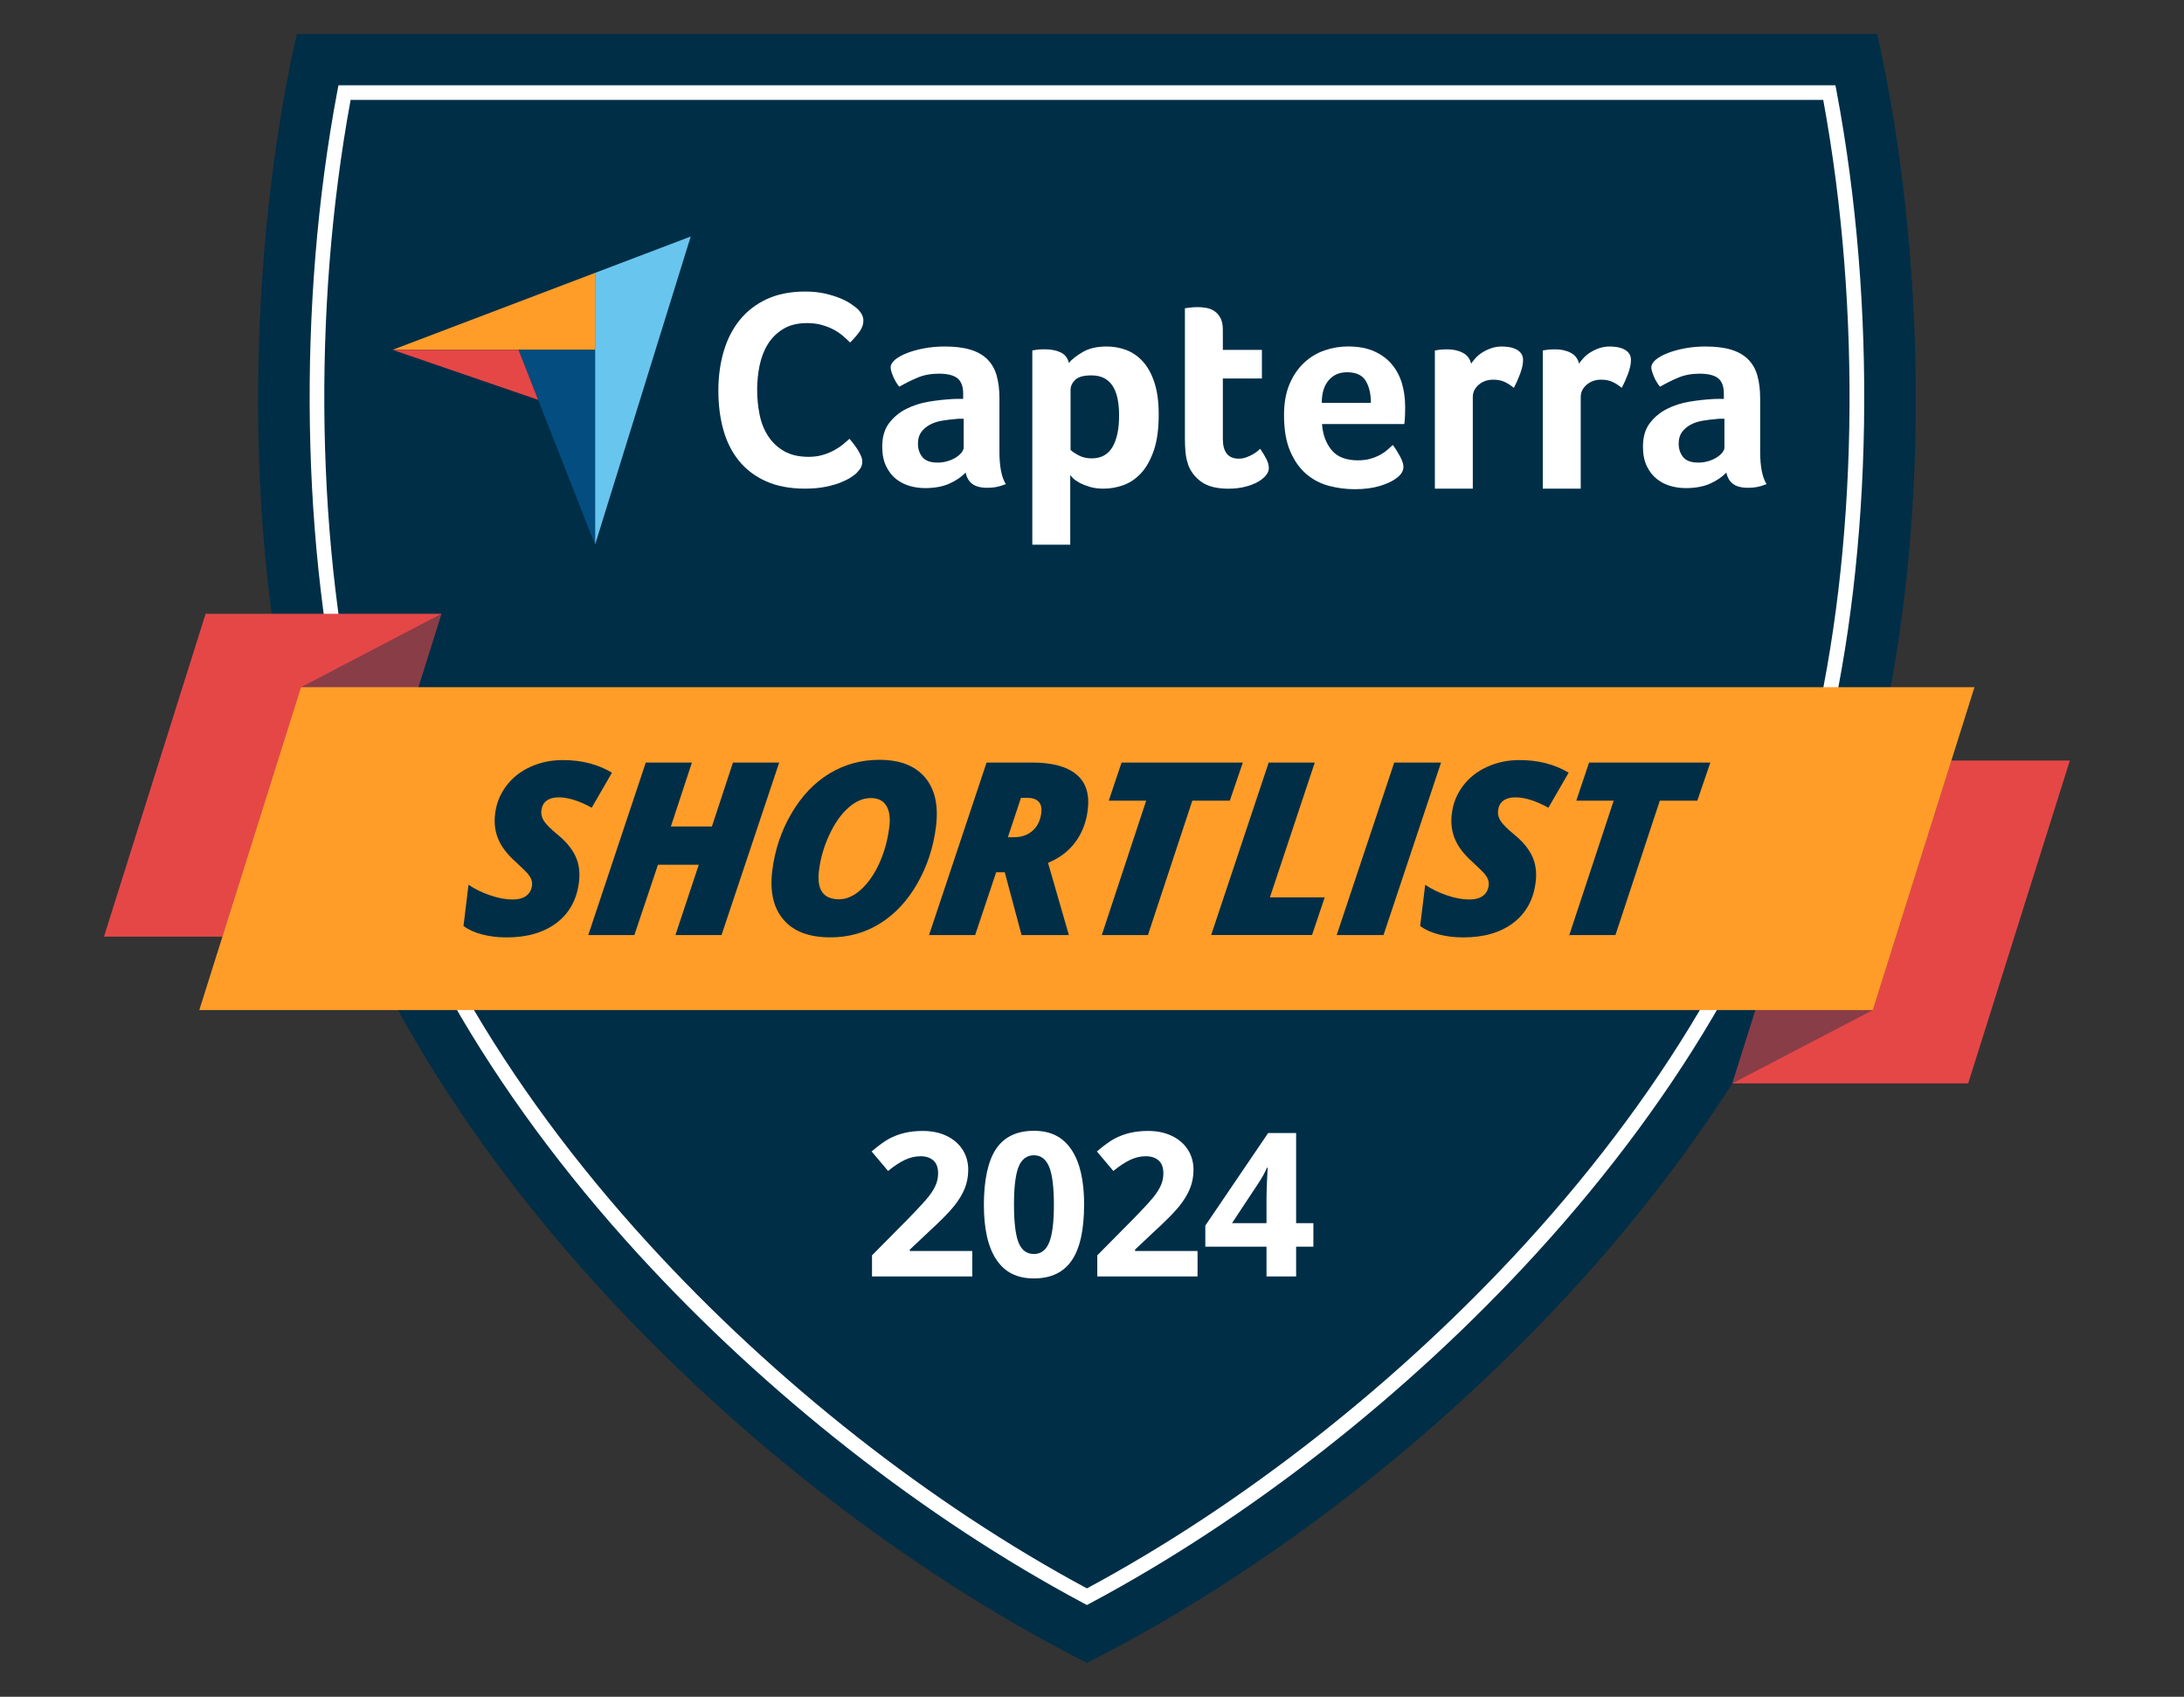 <svg width="103" height="80" viewBox="0 0 103 80" fill="none" xmlns="http://www.w3.org/2000/svg">
<rect x="0" y="0" width="103" height="80" fill="#333333" stroke="none"/>
<path d="M88.471 35.689C83.973 54.377 66.23 70.848 51.262 78.4C36.292 70.848 18.549 54.377 14.052 35.689C11.045 23.179 12.112 9.891 13.997 1.6H88.526C90.412 9.891 91.477 23.179 88.471 35.689Z" fill="#002E47"/>
<path d="M51.262 75.675L51.099 75.588C43.602 71.588 36.136 65.735 30.078 59.108C23.063 51.434 18.335 43.14 16.406 35.123C14.193 25.913 14.007 14.392 15.908 4.303L15.962 4.021H86.561L86.615 4.303C88.517 14.392 88.33 25.913 86.117 35.123C84.188 43.14 79.46 51.433 72.446 59.106C66.387 65.734 58.921 71.586 51.424 75.586L51.262 75.673V75.675ZM16.535 4.713C14.707 14.643 14.907 25.927 17.078 34.96C18.98 42.863 23.652 51.053 30.587 58.639C36.549 65.162 43.886 70.927 51.26 74.889C58.634 70.927 65.97 65.162 71.934 58.639C78.87 51.051 83.541 42.863 85.443 34.96C87.614 25.926 87.813 14.642 85.986 4.711H16.535V4.713Z" fill="white"/>
<path d="M4.903 44.162L9.696 28.94H20.818L16.024 44.162H4.903Z" fill="#E54747"/>
<g opacity="0.4">
<path d="M9.399 47.622L14.194 32.4L20.818 28.94L16.024 44.162L9.399 47.622Z" fill="#002E47"/>
</g>
<path d="M97.616 35.859L92.822 51.081H81.7L86.494 35.859H97.616Z" fill="#E54747"/>
<g opacity="0.4">
<path d="M93.119 32.4L88.324 47.622L81.7 51.081L86.494 35.859L93.119 32.4Z" fill="#002E47"/>
</g>
<path d="M93.119 32.4L88.324 47.622H9.399L14.194 32.4H93.119Z" fill="#FF9D28"/>
<path d="M27.305 41.588C27.204 42.411 26.853 43.051 26.253 43.51C25.651 43.968 24.863 44.197 23.889 44.197C23.48 44.197 23.1 44.151 22.748 44.06C22.396 43.969 22.099 43.837 21.858 43.662L22.096 41.715C22.384 41.911 22.72 42.076 23.105 42.209C23.492 42.343 23.848 42.41 24.174 42.41C24.448 42.41 24.663 42.352 24.818 42.237C24.973 42.122 25.064 41.959 25.09 41.747C25.102 41.647 25.09 41.554 25.058 41.467C25.026 41.38 24.97 41.293 24.9 41.206C24.83 41.118 24.634 40.926 24.314 40.63C23.922 40.281 23.651 39.924 23.498 39.562C23.346 39.199 23.296 38.8 23.35 38.367C23.409 37.88 23.584 37.444 23.875 37.057C24.165 36.669 24.546 36.368 25.014 36.156C25.484 35.942 25.992 35.836 26.541 35.836C27.427 35.836 28.2 36.034 28.86 36.431L27.907 38.082C27.313 37.756 26.793 37.593 26.348 37.593C26.111 37.593 25.922 37.646 25.781 37.749C25.64 37.853 25.558 38.005 25.532 38.205C25.511 38.387 25.552 38.557 25.657 38.713C25.762 38.871 25.971 39.082 26.289 39.344C26.687 39.667 26.97 40.006 27.137 40.362C27.305 40.718 27.361 41.126 27.305 41.586V41.588Z" fill="#002E47"/>
<path d="M34.029 44.086H31.854L32.955 40.771H31.03L29.918 44.086H27.743L30.456 35.953H32.631L31.639 38.968H33.575L34.567 35.953H36.748L34.028 44.086H34.029Z" fill="#002E47"/>
<path d="M41.472 35.824C42.436 35.824 43.153 36.099 43.621 36.65C44.09 37.2 44.264 37.969 44.144 38.955C44.023 39.942 43.729 40.843 43.259 41.661C42.791 42.479 42.204 43.105 41.502 43.541C40.799 43.978 40.019 44.195 39.163 44.195C38.166 44.195 37.429 43.919 36.954 43.366C36.478 42.813 36.3 42.046 36.42 41.063C36.54 40.08 36.841 39.178 37.324 38.355C37.806 37.532 38.403 36.903 39.114 36.472C39.826 36.041 40.611 35.824 41.472 35.824ZM41.943 38.978C41.994 38.556 41.946 38.224 41.797 37.985C41.649 37.745 41.406 37.627 41.068 37.627C40.7 37.627 40.344 37.783 39.998 38.094C39.652 38.405 39.354 38.834 39.103 39.379C38.852 39.924 38.692 40.482 38.623 41.053C38.513 41.95 38.829 42.4 39.571 42.4C39.923 42.4 40.27 42.246 40.609 41.938C40.949 41.629 41.238 41.214 41.474 40.692C41.71 40.17 41.866 39.598 41.942 38.979H41.943V38.978Z" fill="#002E47"/>
<path d="M46.98 41.127L45.989 44.086H43.815L46.528 35.953H48.681C49.616 35.953 50.308 36.139 50.76 36.51C51.212 36.881 51.391 37.439 51.3 38.184C51.23 38.763 51.036 39.267 50.72 39.697C50.404 40.127 49.973 40.456 49.426 40.681L50.409 44.086H48.178L47.386 41.127H46.98ZM47.533 39.474H47.817C48.169 39.474 48.462 39.373 48.694 39.171C48.927 38.969 49.065 38.686 49.109 38.322C49.137 38.092 49.095 37.917 48.981 37.796C48.867 37.676 48.689 37.616 48.444 37.616H48.15L47.533 39.473V39.474Z" fill="#002E47"/>
<path d="M54.136 44.086H51.962L54.055 37.75H52.291L52.895 35.953H58.614L58 37.75H56.231L54.138 44.086H54.136Z" fill="#002E47"/>
<path d="M57.119 44.086L59.833 35.953H62.007L59.889 42.311H62.473L61.878 44.085H57.119V44.086Z" fill="#002E47"/>
<path d="M63.04 44.086L65.754 35.953H67.962L65.248 44.086H63.04Z" fill="#002E47"/>
<path d="M72.424 41.588C72.323 42.411 71.972 43.051 71.372 43.51C70.77 43.968 69.982 44.197 69.008 44.197C68.599 44.197 68.219 44.151 67.867 44.06C67.515 43.969 67.218 43.837 66.976 43.662L67.214 41.715C67.502 41.911 67.839 42.076 68.224 42.209C68.611 42.343 68.967 42.41 69.293 42.41C69.567 42.41 69.782 42.352 69.937 42.237C70.092 42.122 70.183 41.959 70.208 41.747C70.221 41.647 70.21 41.554 70.176 41.467C70.143 41.38 70.089 41.293 70.019 41.206C69.948 41.118 69.752 40.926 69.433 40.63C69.041 40.281 68.769 39.924 68.617 39.562C68.465 39.199 68.415 38.8 68.469 38.367C68.528 37.88 68.703 37.444 68.993 37.057C69.284 36.669 69.664 36.368 70.133 36.156C70.602 35.942 71.111 35.836 71.66 35.836C72.546 35.836 73.319 36.034 73.979 36.431L73.025 38.082C72.432 37.756 71.912 37.593 71.466 37.593C71.23 37.593 71.04 37.646 70.899 37.749C70.759 37.853 70.677 38.005 70.651 38.205C70.629 38.387 70.67 38.557 70.775 38.713C70.88 38.871 71.09 39.082 71.408 39.344C71.806 39.667 72.088 40.006 72.256 40.362C72.424 40.718 72.48 41.126 72.424 41.586V41.588Z" fill="#002E47"/>
<path d="M76.184 44.086H74.01L76.103 37.75H74.339L74.943 35.953H80.662L80.048 37.75H78.279L76.186 44.086H76.184Z" fill="#002E47"/>
<path d="M18.514 16.494L24.453 16.495H28.064V12.865L18.514 16.494Z" fill="#FF9D28"/>
<path d="M28.064 12.865V25.682L32.575 11.151L28.064 12.865Z" fill="#68C5ED"/>
<path d="M28.064 16.495H24.453L28.064 25.682V16.495Z" fill="#044D80"/>
<path d="M18.514 16.494L25.379 18.852L24.453 16.495L18.514 16.494Z" fill="#E54747"/>
<path d="M40.392 22.308C40.339 22.36 40.252 22.427 40.131 22.506C40.009 22.586 39.849 22.665 39.653 22.746C39.458 22.825 39.217 22.894 38.934 22.952C38.65 23.009 38.326 23.038 37.96 23.038C37.253 23.038 36.643 22.922 36.128 22.692C35.614 22.462 35.189 22.142 34.853 21.73C34.518 21.317 34.271 20.831 34.115 20.269C33.957 19.707 33.879 19.09 33.879 18.418C33.879 17.746 33.964 17.124 34.134 16.553C34.304 15.982 34.559 15.489 34.899 15.073C35.24 14.658 35.665 14.332 36.174 14.098C36.685 13.864 37.284 13.746 37.973 13.746C38.313 13.746 38.62 13.777 38.894 13.839C39.169 13.901 39.409 13.974 39.614 14.058C39.818 14.143 39.989 14.231 40.124 14.323C40.26 14.417 40.362 14.494 40.432 14.555C40.51 14.626 40.578 14.71 40.634 14.807C40.69 14.905 40.718 15.011 40.718 15.126C40.718 15.303 40.653 15.48 40.522 15.657C40.392 15.834 40.247 15.998 40.091 16.149C39.986 16.042 39.868 15.935 39.738 15.823C39.607 15.713 39.461 15.616 39.3 15.532C39.139 15.447 38.956 15.377 38.751 15.319C38.546 15.262 38.317 15.233 38.064 15.233C37.619 15.233 37.246 15.324 36.945 15.506C36.644 15.688 36.402 15.925 36.219 16.216C36.036 16.508 35.906 16.842 35.826 17.219C35.748 17.595 35.708 17.978 35.708 18.367C35.708 18.783 35.748 19.181 35.826 19.561C35.904 19.941 36.04 20.278 36.232 20.57C36.424 20.862 36.675 21.096 36.984 21.274C37.294 21.45 37.68 21.539 38.142 21.539C38.386 21.539 38.61 21.508 38.815 21.445C39.02 21.384 39.2 21.308 39.358 21.22C39.515 21.132 39.652 21.04 39.77 20.941C39.888 20.844 39.986 20.759 40.064 20.689C40.117 20.75 40.177 20.826 40.247 20.914C40.316 21.002 40.383 21.096 40.443 21.193C40.505 21.29 40.557 21.388 40.6 21.485C40.644 21.582 40.666 21.671 40.666 21.75C40.666 21.865 40.644 21.962 40.6 22.042C40.557 22.121 40.487 22.209 40.391 22.307" fill="white"/>
<path d="M47.134 21.291C47.134 21.993 47.235 22.505 47.436 22.826C47.278 22.889 47.131 22.933 46.995 22.96C46.86 22.986 46.716 22.999 46.568 22.999C46.252 22.999 46.012 22.937 45.851 22.812C45.688 22.688 45.586 22.51 45.541 22.279C45.348 22.483 45.093 22.658 44.778 22.8C44.462 22.942 44.077 23.013 43.62 23.013C43.383 23.013 43.146 22.98 42.91 22.914C42.673 22.847 42.458 22.738 42.264 22.587C42.071 22.436 41.914 22.234 41.791 21.982C41.668 21.728 41.607 21.421 41.607 21.056C41.607 20.603 41.714 20.236 41.929 19.952C42.144 19.668 42.414 19.444 42.738 19.28C43.063 19.116 43.414 19.003 43.792 18.94C44.169 18.878 44.515 18.838 44.831 18.82C44.936 18.811 45.04 18.807 45.141 18.807H45.424V18.564C45.424 18.222 45.334 17.979 45.154 17.834C44.973 17.691 44.681 17.618 44.278 17.618C43.9 17.618 43.565 17.681 43.272 17.805C42.977 17.929 42.691 18.073 42.41 18.233C42.288 18.082 42.189 17.914 42.115 17.732C42.041 17.55 42.003 17.413 42.003 17.325C42.003 17.201 42.071 17.081 42.207 16.964C42.343 16.849 42.529 16.744 42.766 16.651C43.003 16.557 43.274 16.482 43.582 16.424C43.889 16.366 44.213 16.337 44.556 16.337C45.029 16.337 45.431 16.386 45.76 16.484C46.089 16.583 46.357 16.734 46.563 16.939C46.769 17.143 46.916 17.399 47.003 17.706C47.09 18.014 47.135 18.372 47.135 18.782V21.292L47.134 21.291ZM45.449 19.742H45.265C45.203 19.742 45.142 19.747 45.081 19.755C44.862 19.772 44.644 19.799 44.429 19.835C44.214 19.871 44.023 19.934 43.857 20.022C43.69 20.112 43.555 20.227 43.449 20.369C43.344 20.511 43.291 20.694 43.291 20.917C43.291 21.166 43.361 21.378 43.501 21.55C43.642 21.724 43.879 21.81 44.211 21.81C44.378 21.81 44.536 21.788 44.685 21.744C44.834 21.699 44.965 21.641 45.079 21.57C45.193 21.498 45.283 21.421 45.349 21.335C45.415 21.251 45.448 21.173 45.448 21.102V19.74H45.449V19.742Z" fill="white"/>
<path d="M50.409 17.111C50.549 16.942 50.768 16.771 51.065 16.597C51.361 16.423 51.738 16.337 52.192 16.337C52.516 16.337 52.825 16.392 53.118 16.503C53.411 16.615 53.671 16.795 53.898 17.044C54.126 17.293 54.307 17.622 54.442 18.032C54.578 18.441 54.646 18.944 54.646 19.541C54.646 20.235 54.567 20.807 54.409 21.256C54.252 21.705 54.048 22.061 53.8 22.325C53.55 22.587 53.273 22.771 52.967 22.879C52.661 22.985 52.355 23.039 52.049 23.039C51.795 23.039 51.574 23.01 51.386 22.952C51.198 22.894 51.038 22.829 50.907 22.759C50.776 22.687 50.675 22.617 50.605 22.545C50.535 22.473 50.491 22.425 50.474 22.398V25.68H48.685V16.523C48.728 16.514 48.782 16.505 48.844 16.496C48.898 16.487 48.959 16.48 49.029 16.475C49.1 16.471 49.184 16.469 49.282 16.469C49.573 16.469 49.82 16.517 50.024 16.616C50.227 16.715 50.355 16.878 50.409 17.11M52.778 19.58C52.778 19.313 52.757 19.065 52.713 18.833C52.67 18.601 52.598 18.402 52.497 18.233C52.397 18.064 52.261 17.932 52.091 17.838C51.921 17.745 51.714 17.699 51.47 17.699C51.104 17.699 50.848 17.77 50.705 17.913C50.562 18.055 50.489 18.211 50.489 18.38V21.211C50.558 21.283 50.682 21.367 50.861 21.465C51.04 21.563 51.248 21.612 51.483 21.612C51.928 21.612 52.255 21.434 52.465 21.078C52.675 20.722 52.778 20.223 52.778 19.583" fill="white"/>
<path d="M56.028 21.878C55.967 21.7 55.927 21.513 55.909 21.317C55.891 21.121 55.882 20.925 55.882 20.729V14.534C55.944 14.525 56.009 14.516 56.08 14.507C56.141 14.498 56.206 14.492 56.277 14.487C56.347 14.483 56.417 14.48 56.487 14.48C56.627 14.48 56.767 14.493 56.908 14.52C57.048 14.547 57.175 14.601 57.289 14.68C57.403 14.761 57.495 14.87 57.566 15.008C57.636 15.146 57.671 15.326 57.671 15.548V16.497H59.513V17.846H57.671V20.694C57.671 21.314 57.92 21.625 58.421 21.625C58.544 21.625 58.66 21.605 58.769 21.565C58.879 21.526 58.977 21.481 59.065 21.432C59.152 21.384 59.23 21.332 59.295 21.279C59.36 21.225 59.406 21.185 59.433 21.158C59.565 21.354 59.666 21.524 59.735 21.666C59.806 21.81 59.84 21.944 59.84 22.07C59.84 22.186 59.794 22.301 59.702 22.414C59.61 22.526 59.48 22.63 59.314 22.724C59.148 22.818 58.946 22.894 58.709 22.953C58.472 23.012 58.213 23.041 57.932 23.041C57.388 23.041 56.964 22.934 56.662 22.721C56.36 22.507 56.146 22.227 56.023 21.88" fill="white"/>
<path d="M64.049 21.703C64.269 21.703 64.462 21.679 64.63 21.63C64.798 21.582 64.947 21.521 65.079 21.45C65.211 21.378 65.326 21.301 65.422 21.216C65.52 21.131 65.607 21.053 65.686 20.981C65.791 21.114 65.901 21.286 66.016 21.496C66.13 21.706 66.188 21.876 66.188 22.011C66.188 22.206 66.078 22.384 65.859 22.544C65.674 22.686 65.413 22.809 65.075 22.912C64.737 23.014 64.341 23.065 63.885 23.065C63.473 23.065 63.067 23.011 62.668 22.905C62.268 22.799 61.913 22.612 61.602 22.345C61.29 22.077 61.038 21.72 60.845 21.269C60.652 20.82 60.556 20.253 60.556 19.567C60.556 19.006 60.642 18.524 60.812 18.118C60.983 17.713 61.211 17.377 61.496 17.109C61.782 16.842 62.103 16.646 62.464 16.522C62.824 16.398 63.193 16.335 63.57 16.335C64.062 16.335 64.478 16.413 64.821 16.569C65.162 16.725 65.442 16.934 65.656 17.196C65.872 17.459 66.026 17.76 66.124 18.098C66.22 18.435 66.268 18.791 66.268 19.166V19.353C66.268 19.425 66.266 19.5 66.262 19.58C66.258 19.66 66.253 19.738 66.249 19.814C66.244 19.89 66.238 19.95 66.23 19.994H62.348C62.382 20.485 62.532 20.892 62.797 21.217C63.061 21.542 63.479 21.705 64.051 21.705M64.652 18.994C64.652 18.566 64.57 18.219 64.407 17.952C64.243 17.684 63.95 17.551 63.527 17.551C63.164 17.551 62.876 17.678 62.66 17.931C62.444 18.185 62.336 18.539 62.336 18.992H64.653H64.652V18.994Z" fill="white"/>
<path d="M69.381 17.145C69.434 17.065 69.504 16.977 69.591 16.88C69.678 16.782 69.786 16.694 69.914 16.615C70.04 16.535 70.181 16.469 70.335 16.416C70.489 16.364 70.652 16.337 70.829 16.337C70.934 16.337 71.047 16.346 71.164 16.364C71.283 16.382 71.392 16.415 71.493 16.464C71.594 16.512 71.675 16.579 71.737 16.662C71.798 16.747 71.829 16.85 71.829 16.973C71.829 17.168 71.78 17.39 71.684 17.642C71.587 17.895 71.491 18.11 71.395 18.288C71.245 18.163 71.097 18.067 70.947 18.001C70.797 17.934 70.622 17.901 70.421 17.901C70.149 17.901 69.92 17.982 69.736 18.142C69.552 18.303 69.459 18.494 69.459 18.718V23.04H67.67V16.525C67.713 16.516 67.766 16.507 67.827 16.498C67.88 16.489 67.941 16.483 68.012 16.478C68.082 16.474 68.165 16.471 68.261 16.471C68.542 16.471 68.785 16.526 68.992 16.636C69.198 16.747 69.328 16.917 69.38 17.146" fill="white"/>
<path d="M74.469 17.145C74.522 17.065 74.592 16.977 74.68 16.88C74.768 16.782 74.875 16.694 75.003 16.615C75.13 16.535 75.271 16.469 75.424 16.416C75.578 16.364 75.742 16.337 75.918 16.337C76.023 16.337 76.136 16.346 76.254 16.364C76.373 16.382 76.481 16.415 76.583 16.464C76.684 16.512 76.764 16.579 76.826 16.662C76.887 16.747 76.918 16.85 76.918 16.973C76.918 17.168 76.869 17.39 76.773 17.642C76.676 17.895 76.58 18.11 76.484 18.288C76.334 18.163 76.186 18.067 76.036 18.001C75.886 17.934 75.711 17.901 75.51 17.901C75.239 17.901 75.01 17.982 74.825 18.142C74.641 18.303 74.549 18.494 74.549 18.718V23.04H72.759V16.525C72.803 16.516 72.855 16.507 72.917 16.498C72.969 16.489 73.031 16.483 73.101 16.478C73.171 16.474 73.255 16.471 73.351 16.471C73.631 16.471 73.875 16.526 74.082 16.636C74.288 16.747 74.417 16.917 74.469 17.146" fill="white"/>
<path d="M83.011 21.291C83.011 21.993 83.112 22.505 83.313 22.826C83.155 22.889 83.008 22.933 82.873 22.96C82.737 22.986 82.594 22.999 82.445 22.999C82.129 22.999 81.889 22.937 81.728 22.812C81.566 22.688 81.463 22.51 81.418 22.279C81.225 22.483 80.97 22.658 80.656 22.8C80.339 22.942 79.954 23.013 79.497 23.013C79.26 23.013 79.024 22.98 78.787 22.914C78.55 22.847 78.335 22.738 78.142 22.587C77.948 22.436 77.791 22.234 77.668 21.982C77.545 21.728 77.484 21.421 77.484 21.056C77.484 20.603 77.591 20.236 77.806 19.952C78.021 19.668 78.291 19.444 78.615 19.28C78.939 19.116 79.291 19.003 79.667 18.94C80.045 18.878 80.391 18.838 80.707 18.82C80.812 18.811 80.915 18.807 81.016 18.807H81.299V18.564C81.299 18.222 81.21 17.979 81.029 17.834C80.849 17.691 80.557 17.618 80.154 17.618C79.776 17.618 79.441 17.681 79.148 17.805C78.853 17.929 78.567 18.073 78.286 18.233C78.163 18.082 78.065 17.914 77.991 17.732C77.916 17.55 77.879 17.413 77.879 17.325C77.879 17.201 77.947 17.081 78.083 16.964C78.219 16.849 78.405 16.744 78.642 16.651C78.879 16.557 79.15 16.482 79.457 16.424C79.765 16.366 80.09 16.337 80.432 16.337C80.905 16.337 81.307 16.386 81.636 16.484C81.965 16.583 82.233 16.734 82.439 16.939C82.645 17.143 82.792 17.399 82.879 17.706C82.966 18.014 83.011 18.372 83.011 18.782V21.292V21.291ZM81.326 19.742H81.142C81.081 19.742 81.019 19.747 80.958 19.755C80.739 19.772 80.521 19.799 80.306 19.835C80.091 19.871 79.9 19.934 79.734 20.022C79.568 20.112 79.432 20.227 79.326 20.369C79.221 20.511 79.168 20.694 79.168 20.917C79.168 21.166 79.239 21.378 79.379 21.55C79.52 21.724 79.757 21.81 80.09 21.81C80.256 21.81 80.415 21.788 80.563 21.744C80.712 21.699 80.844 21.641 80.958 21.57C81.072 21.498 81.161 21.421 81.228 21.335C81.293 21.251 81.326 21.173 81.326 21.102V19.74V19.742Z" fill="white"/>
<path d="M45.852 60.182H41.125V59.187L42.823 57.471C43.326 56.956 43.653 56.599 43.808 56.399C43.962 56.201 44.073 56.017 44.141 55.846C44.209 55.678 44.242 55.501 44.242 55.319C44.242 55.048 44.168 54.846 44.018 54.714C43.868 54.581 43.669 54.515 43.419 54.515C43.157 54.515 42.902 54.575 42.656 54.696C42.409 54.816 42.152 54.987 41.884 55.209L41.107 54.289C41.44 54.005 41.717 53.805 41.936 53.687C42.154 53.569 42.394 53.48 42.652 53.417C42.911 53.354 43.202 53.322 43.522 53.322C43.944 53.322 44.316 53.399 44.64 53.554C44.964 53.709 45.215 53.924 45.394 54.202C45.573 54.479 45.663 54.797 45.663 55.154C45.663 55.465 45.608 55.758 45.499 56.031C45.389 56.303 45.22 56.584 44.991 56.87C44.762 57.157 44.356 57.566 43.778 58.097L42.908 58.916V58.981H45.855V60.183L45.852 60.182Z" fill="white"/>
<path d="M51.127 56.801C51.127 57.983 50.934 58.857 50.547 59.424C50.161 59.991 49.564 60.275 48.759 60.275C47.954 60.275 47.391 59.982 46.995 59.396C46.599 58.809 46.401 57.946 46.401 56.801C46.401 55.657 46.595 54.729 46.98 54.163C47.365 53.597 47.959 53.315 48.761 53.315C49.562 53.315 50.13 53.61 50.529 54.203C50.929 54.794 51.129 55.661 51.129 56.803L51.127 56.801ZM47.821 56.801C47.821 57.631 47.893 58.224 48.036 58.584C48.179 58.944 48.42 59.123 48.759 59.123C49.099 59.123 49.333 58.941 49.481 58.578C49.63 58.214 49.703 57.622 49.703 56.801C49.703 55.981 49.628 55.377 49.479 55.013C49.329 54.651 49.09 54.469 48.759 54.469C48.429 54.469 48.183 54.651 48.037 55.013C47.893 55.375 47.82 55.972 47.82 56.801H47.821Z" fill="white"/>
<path d="M56.476 60.182H51.749V59.187L53.447 57.471C53.95 56.956 54.277 56.599 54.432 56.399C54.586 56.201 54.697 56.017 54.765 55.846C54.833 55.678 54.866 55.501 54.866 55.319C54.866 55.048 54.792 54.846 54.642 54.714C54.492 54.581 54.293 54.515 54.043 54.515C53.781 54.515 53.526 54.575 53.28 54.696C53.035 54.816 52.776 54.987 52.508 55.209L51.731 54.289C52.064 54.005 52.341 53.805 52.56 53.687C52.779 53.569 53.018 53.48 53.276 53.417C53.535 53.354 53.825 53.322 54.145 53.322C54.568 53.322 54.94 53.399 55.264 53.554C55.588 53.709 55.839 53.924 56.018 54.202C56.197 54.479 56.287 54.797 56.287 55.154C56.287 55.465 56.232 55.758 56.123 56.031C56.013 56.303 55.844 56.584 55.615 56.87C55.386 57.157 54.98 57.566 54.4 58.097L53.531 58.916V58.981H56.478V60.183L56.476 60.182Z" fill="white"/>
<path d="M61.941 58.78H61.127V60.181H59.73V58.78H56.844V57.785L59.808 53.419H61.127V57.67H61.941V58.78ZM59.73 57.67V56.523C59.73 56.332 59.738 56.054 59.753 55.691C59.769 55.327 59.781 55.116 59.79 55.057H59.753C59.639 55.311 59.502 55.556 59.341 55.797L58.102 57.67H59.73Z" fill="white"/>
</svg>
